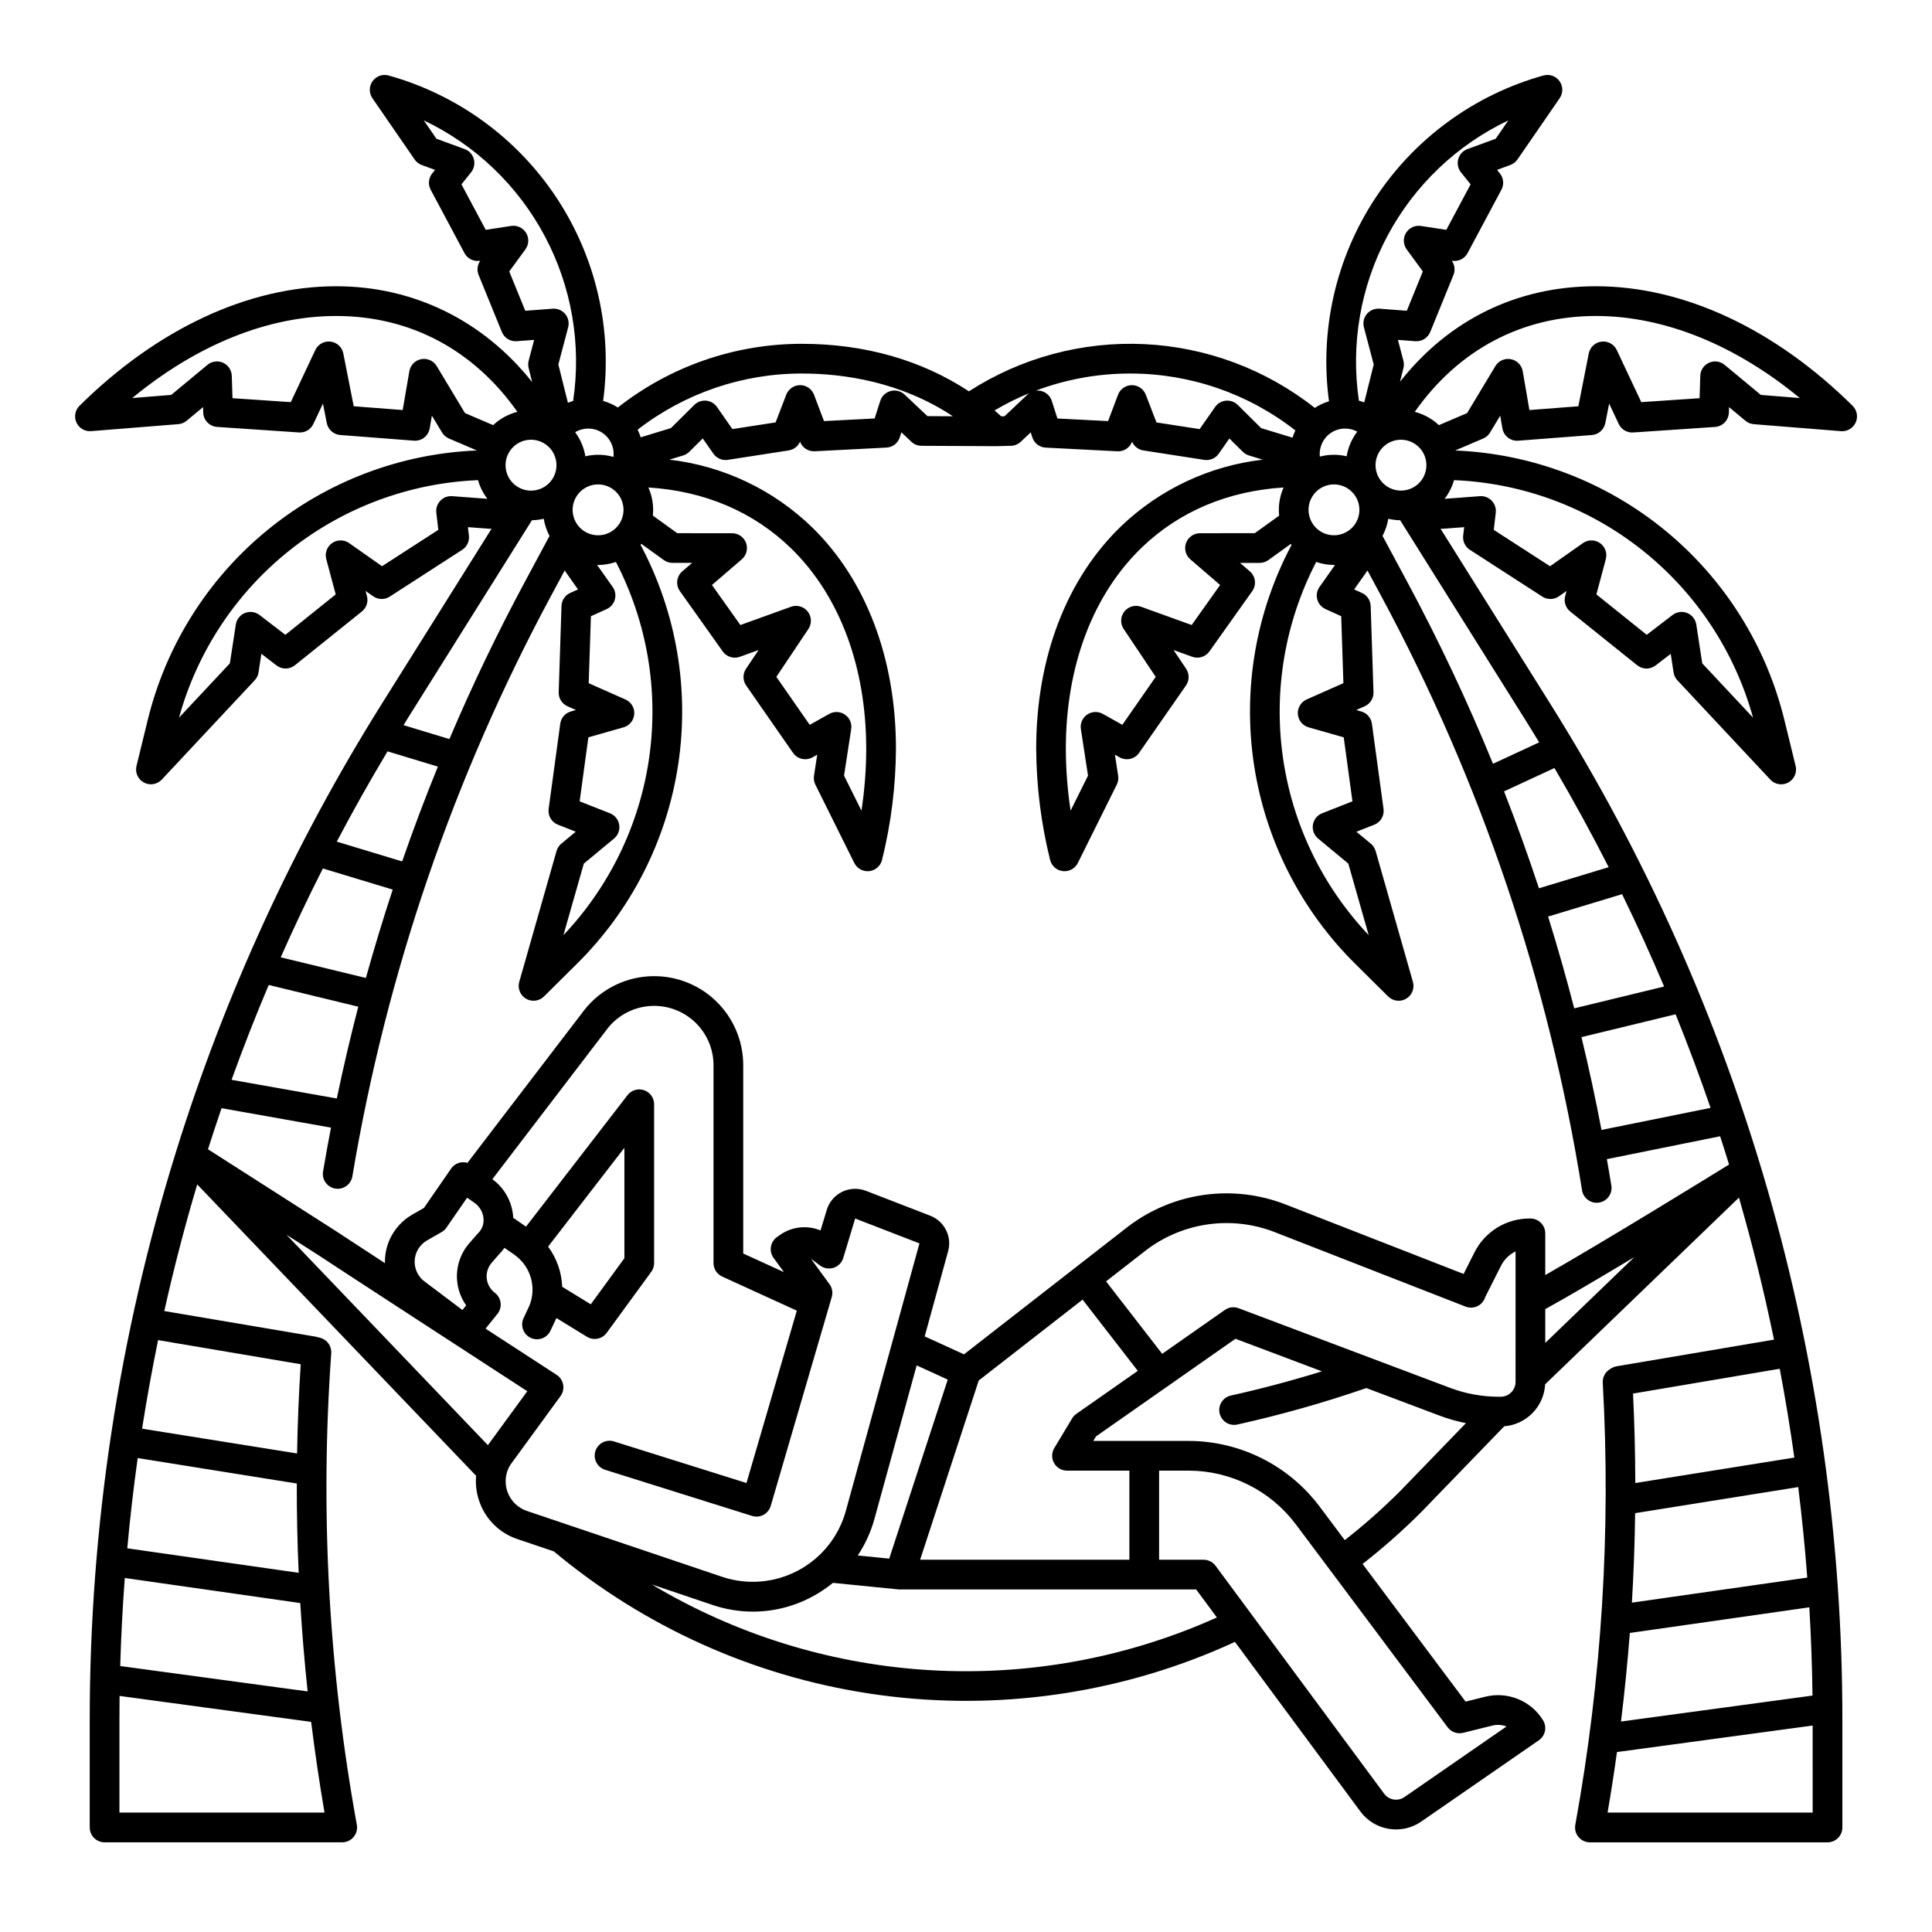 <?xml version="1.0" encoding="UTF-8"?>
<!-- The Best Svg Icon site in the world: iconSvg.co, Visit us! https://iconsvg.co -->
<svg fill="#000000" width="800px" height="800px" version="1.1" viewBox="144 144 512 512" xmlns="http://www.w3.org/2000/svg">
 <path d="m634.95 251.53c-20.664-20.422-44.812-31.672-68.016-31.672-20.918 0-38.984 8.898-51.922 25.316l0.914-3.648c0.16-0.641 0.156-1.312-0.016-1.953l-1.445-5.5 4.613 0.352 0.004-0.004c1.703 0.129 3.297-0.855 3.941-2.438l6.16-15.113c0.508-1.25 0.34-2.676-0.441-3.773l0.117 0.02v-0.004c1.648 0.254 3.281-0.562 4.066-2.039l8.965-16.797c0.742-1.387 0.586-3.082-0.395-4.309l-0.762-0.953 3.516-1.289h0.004c0.766-0.281 1.422-0.793 1.887-1.461l11.188-16.234v-0.004c0.941-1.363 0.926-3.176-0.039-4.523-0.965-1.348-2.672-1.949-4.269-1.5-18.293 5.109-34.125 16.664-44.566 32.531-10.445 15.867-14.797 34.977-12.258 53.801-1.328 0.406-2.594 1-3.758 1.766-12.91-10.203-28.691-16.113-45.129-16.902-16.438-0.785-32.707 3.586-46.535 12.508-12.535-8.266-27.605-12.594-44.266-12.594-17.691-0.008-34.871 5.938-48.773 16.879-1.207-0.77-2.519-1.359-3.898-1.746 2.519-18.812-1.844-37.898-12.289-53.746s-26.266-27.387-44.547-32.492c-1.594-0.449-3.301 0.148-4.266 1.5-0.965 1.348-0.98 3.156-0.039 4.523l11.188 16.234c0.461 0.672 1.121 1.184 1.887 1.465l3.516 1.285-0.762 0.953v0.004c-0.98 1.227-1.133 2.922-0.391 4.309l8.957 16.793c0.785 1.473 2.418 2.289 4.07 2.039l0.117-0.02c-0.785 1.098-0.953 2.523-0.441 3.773l6.164 15.117c0.641 1.578 2.231 2.566 3.934 2.438l4.613-0.352-1.445 5.5v0.004c-0.168 0.641-0.172 1.312-0.012 1.953l0.934 3.734c-12.938-16.277-31.34-25.402-51.941-25.402-23.199 0-47.355 11.246-68.016 31.672-1.176 1.164-1.5 2.938-0.812 4.438 0.691 1.504 2.246 2.418 3.894 2.285l23.105-1.852h-0.004c0.809-0.062 1.578-0.375 2.203-0.895l4.359-3.621 0.047 1.441-0.004 0.004c0.062 2.023 1.652 3.668 3.668 3.805l21.688 1.465c1.621 0.113 3.141-0.781 3.828-2.25l2.543-5.398 1.016 5.164v-0.004c0.344 1.734 1.797 3.027 3.559 3.164l19.531 1.504 0.004 0.004c2.023 0.152 3.832-1.258 4.18-3.258l0.578-3.379 2.688 4.465h0.004c0.426 0.707 1.062 1.266 1.82 1.59l7.406 3.172h0.004c-20.344 0.832-39.863 8.27-55.605 21.18-15.746 12.914-26.855 30.598-31.656 50.387l-2.941 12.035v-0.004c-0.426 1.742 0.375 3.547 1.949 4.398 1.574 0.852 3.523 0.535 4.746-0.773l24.629-26.32c0.543-0.582 0.898-1.309 1.016-2.094l0.754-4.922 4.019 3.086h0.004c1.438 1.105 3.445 1.086 4.859-0.051l17.75-14.25v0.004c1.219-0.977 1.742-2.582 1.34-4.09l-0.363-1.359 2.012 1.414c1.312 0.922 3.051 0.957 4.398 0.09l19.207-12.41c1.262-0.812 1.945-2.273 1.773-3.762l-0.262-2.238 5.664 0.422c0.199 0.012 0.402 0.008 0.602-0.008l-29.051 46.34c-23.203 37.02-41.531 76.883-54.52 118.6l-0.023 0.07c-15.184 48.773-22.906 99.562-22.898 150.65v28.527c0 1.043 0.414 2.043 1.152 2.781 0.738 0.738 1.738 1.152 2.785 1.152h62.977c1.164 0 2.273-0.516 3.019-1.414 0.75-0.895 1.062-2.078 0.852-3.227-7.492-41.207-9.77-83.191-6.781-124.97 0.137-1.895-1.102-3.617-2.945-4.094l-0.957-0.246c-0.105-0.027-0.215-0.051-0.324-0.07l-40.016-6.773c2.508-11.27 5.414-22.457 8.723-33.555l73.906 77.215 0.004 0.004c-0.191 2.168 0.059 4.348 0.73 6.418 1.555 4.887 5.356 8.738 10.223 10.355l9.637 3.254c23.93 19.98 52.875 33.016 83.695 37.688s62.332 0.801 91.105-11.191c1.871-0.777 3.766-1.613 5.707-2.508l33.207 44.895c3.773 5.152 10.973 6.348 16.207 2.691l31.121-21.516c1.727-1.195 2.215-3.531 1.105-5.312-3.199-5.188-9.391-7.707-15.301-6.227l-5.215 1.297-27.301-36.484c5.438-4.246 10.613-8.82 15.496-13.695l22.051-22.789c5.887-0.477 10.52-5.231 10.84-11.129l51.355-49.473c3.582 12.418 6.68 24.961 9.289 37.641l-41.672 7.055v-0.004c-0.496 0.082-0.973 0.262-1.402 0.523l-0.438 0.27c-1.23 0.758-1.949 2.129-1.867 3.574 2.184 39.203-0.258 78.527-7.277 117.16-0.211 1.148 0.102 2.328 0.848 3.223 0.746 0.898 1.852 1.418 3.019 1.418h62.977c1.043 0 2.043-0.414 2.781-1.152 0.738-0.738 1.152-1.738 1.152-2.781v-28.527c0.035-95.27-26.809-188.62-77.441-269.32l-29.051-46.34c0.199 0.016 0.402 0.02 0.602 0.008l5.664-0.422-0.262 2.238c-0.176 1.488 0.512 2.949 1.773 3.762l19.207 12.41c1.348 0.867 3.086 0.832 4.398-0.09l2.012-1.414-0.363 1.359c-0.402 1.508 0.121 3.113 1.34 4.09l17.75 14.246c1.414 1.137 3.422 1.16 4.863 0.055l4.019-3.086 0.754 4.922c0.117 0.781 0.473 1.512 1.016 2.094l24.629 26.32c1.223 1.309 3.172 1.625 4.746 0.773 1.578-0.852 2.379-2.66 1.953-4.398l-2.941-12.035h-0.004c-4.797-19.789-15.91-37.477-31.656-50.391-15.746-12.91-35.27-20.344-55.613-21.176l7.418-3.168h-0.004c0.762-0.324 1.402-0.883 1.828-1.59l2.688-4.465 0.578 3.379v-0.004c0.352 2 2.156 3.41 4.184 3.258l19.531-1.504c1.762-0.137 3.219-1.43 3.559-3.164l1.016-5.164 2.543 5.398v0.004c0.691 1.465 2.211 2.359 3.828 2.25l21.688-1.465c2.019-0.137 3.606-1.785 3.668-3.809l0.047-1.441 4.359 3.621c0.621 0.52 1.391 0.832 2.199 0.895l23.105 1.852c1.648 0.129 3.203-0.781 3.891-2.285s0.363-3.277-0.812-4.438zm-454.46 278.87 42.16 6.746c-0.016 7.894 0.152 15.785 0.504 23.668l-45.426-6.496c0.73-7.996 1.648-15.969 2.762-23.918zm49.508 93.953h-54.348v-24.59c0-2.109 0.012-4.215 0.039-6.324l50.766 6.879c0.996 8.035 2.176 16.047 3.543 24.035zm-54.137-38.836c0.223-7.793 0.625-15.574 1.207-23.336l46.504 6.644c0.473 7.82 1.125 15.629 1.957 23.418zm47.832-79.98c-0.508 7.871-0.832 15.754-0.969 23.645l-41.07-6.57c1.23-7.852 2.644-15.676 4.242-23.469zm400.68 118.82h-54.348c0.918-5.332 1.746-10.684 2.488-16.047l51.855-7.023zm-0.043-31.012-50.75 6.875c0.961-7.805 1.738-15.629 2.344-23.469l47.566-6.797c0.457 7.777 0.738 15.574 0.84 23.391zm-1.383-31.266-46.48 6.641c0.477-7.898 0.762-15.801 0.859-23.715l43.223-6.914c0.992 7.965 1.789 15.961 2.394 23.992zm-3.422-31.805-42.152 6.746c-0.02-7.906-0.219-15.809-0.602-23.707l38.875-6.578c1.48 7.809 2.769 15.656 3.875 23.543zm-104.26-269.74c3.34-0.004 6.18 2.441 6.672 5.746 0.492 3.305-1.512 6.473-4.711 7.441-3.195 0.969-6.621-0.551-8.047-3.574-1.43-3.019-0.426-6.633 2.356-8.484 1.105-0.734 2.402-1.129 3.731-1.129zm28.461-84.633-3.356 4.871-7.477 2.738h-0.004c-1.188 0.434-2.094 1.414-2.438 2.633-0.34 1.219-0.074 2.527 0.715 3.516l2.559 3.199-6.434 12.051-6.738-1.031v0.004c-1.57-0.238-3.129 0.492-3.953 1.848-0.824 1.359-0.75 3.078 0.188 4.363l4.277 5.84-4.246 10.422-7.266-0.551c-1.27-0.094-2.508 0.43-3.324 1.406-0.812 0.977-1.105 2.289-0.781 3.519l2.598 9.871-2.508 10.031c-0.465-0.172-0.934-0.316-1.414-0.441v0.004c-2.219-14.992 0.426-30.301 7.555-43.676 7.129-13.371 18.363-24.105 32.047-30.617zm-46.996 82.801c2.082-1.383 4.762-1.504 6.961-0.309-1.461 1.91-2.426 4.152-2.812 6.527-2.34-0.559-4.781-0.527-7.106 0.082-0.258-2.484 0.879-4.91 2.957-6.301zm-2.957 14.805v0.004c2.769-1.852 6.477-1.398 8.723 1.066 2.242 2.461 2.352 6.195 0.254 8.785-1.238 1.523-3.078 2.434-5.043 2.488-1.961 0.055-3.852-0.746-5.176-2.199-1.32-1.453-1.945-3.41-1.707-5.359 0.242-1.949 1.316-3.699 2.953-4.789zm-0.68 29.344v0.004c0.305 1.129 1.102 2.066 2.172 2.551l4.168 1.891 0.582 17.75-9.742 4.316v0.004c-1.512 0.672-2.441 2.219-2.328 3.871 0.113 1.648 1.25 3.055 2.84 3.508l9.316 2.656 2.312 16.957-8.039 3.168h0.004c-1.293 0.508-2.223 1.664-2.441 3.039-0.223 1.375 0.301 2.762 1.371 3.652l8.008 6.641 5.402 18.961c-12.305-13-20.258-29.504-22.75-47.23-2.492-17.723 0.598-35.781 8.84-51.672 1.52 0.527 3.117 0.797 4.731 0.805 0.086 0 0.172-0.008 0.262-0.008l-4.117 5.836-0.004-0.004c-0.68 0.961-0.898 2.172-0.59 3.309zm-49.578-59.863c15.863-0.008 31.273 5.301 43.77 15.078-0.301 0.625-0.551 1.266-0.758 1.922l-8.309-2.535-6.199-6.144-0.004 0.004c-0.824-0.82-1.969-1.23-3.125-1.129-1.16 0.105-2.211 0.715-2.875 1.672l-4.094 5.863-11.449-1.77-2.824-7.348-0.004-0.004c-0.582-1.52-2.043-2.523-3.672-2.523h-0.012c-1.633 0.004-3.094 1.016-3.672 2.543l-2.637 6.977-13.426-0.688-1.492-4.668 0.004-0.004c-0.578-1.805-2.363-2.941-4.246-2.703 7.996-3.016 16.477-4.551 25.023-4.543zm39.469 37.66-6.441 4.652-14.531 0.008c-1.645 0-3.117 1.023-3.688 2.566-0.57 1.543-0.125 3.277 1.121 4.352l7.902 6.801-7.539 10.609-13.414-4.84c-1.598-0.578-3.387-0.062-4.438 1.277-1.047 1.34-1.113 3.203-0.168 4.613l8.492 12.684-8.844 12.715-5.18-2.898c-1.312-0.734-2.93-0.656-4.168 0.203-1.234 0.855-1.875 2.344-1.645 3.832l1.895 12.328-4.617 9.285c-0.824-5.43-1.246-10.914-1.262-16.406 0-21.941 7.184-40.914 20.211-53.414 9.926-9.516 22.777-14.902 37.492-15.824v0.004c-1.035 2.34-1.441 4.906-1.18 7.453zm-66.23-32.449v-0.004c-0.164 0.113-0.316 0.234-0.461 0.371l-6.086 5.746-0.867 0.023c-0.59-0.531-1.172-1.059-1.77-1.566l-0.004-0.004c2.945-1.742 6.016-3.269 9.188-4.566zm-60.246-5.211c11.051 0 26.129 2.144 40.02 11.328l-6.742-0.035-6.055-5.715 0.004 0.004c-0.984-0.93-2.375-1.289-3.688-0.949-1.309 0.336-2.352 1.324-2.766 2.613l-1.492 4.668-13.426 0.688-2.637-6.977h0.004c-0.578-1.527-2.039-2.539-3.672-2.543h-0.012c-1.629 0-3.09 1.004-3.676 2.523l-2.824 7.348-11.449 1.77-4.094-5.863v0.004c-0.664-0.953-1.719-1.566-2.875-1.668-1.156-0.105-2.301 0.309-3.129 1.125l-6.199 6.144-8.008 2.441h0.004c-0.223-0.691-0.492-1.367-0.816-2.019 12.453-9.66 27.77-14.898 43.527-14.887zm11.426 90.402c-1.238-0.859-2.856-0.934-4.168-0.199l-5.18 2.898-8.844-12.715 8.492-12.684c0.949-1.41 0.879-3.273-0.168-4.613-1.047-1.34-2.84-1.855-4.438-1.277l-13.414 4.84-7.535-10.609 7.906-6.801c1.246-1.074 1.695-2.809 1.125-4.352-0.574-1.543-2.043-2.566-3.688-2.566l-14.539-0.008-6.461-4.668c0.258-2.543-0.152-5.109-1.191-7.445 14.918 0.926 27.922 6.461 37.891 16.195 12.793 12.496 19.836 31.332 19.836 53.047h0.004c-0.012 5.492-0.434 10.977-1.262 16.406l-4.617-9.285 1.895-12.328c0.23-1.488-0.406-2.981-1.645-3.836zm-59.836 29.184c-0.223-1.375-1.148-2.531-2.445-3.043l-8.039-3.168 2.312-16.957 9.316-2.656 0.004 0.004c1.59-0.457 2.727-1.859 2.84-3.512 0.117-1.648-0.812-3.195-2.328-3.867l-9.742-4.316 0.582-17.75 4.176-1.891 0.004-0.004c1.066-0.484 1.863-1.422 2.172-2.555 0.309-1.133 0.094-2.344-0.586-3.305l-4.121-5.832c0.078 0 0.156 0.008 0.234 0.008l0.004 0.004c1.613-0.008 3.219-0.281 4.746-0.809 8.242 15.887 11.332 33.949 8.84 51.672-2.492 17.727-10.441 34.234-22.75 47.234l5.402-18.961 8.008-6.641c1.07-0.891 1.594-2.281 1.371-3.656zm0.012-79.715h-0.004c-1.188 1.781-3.148 2.891-5.285 2.992-2.137 0.105-4.195-0.812-5.547-2.473l-0.016-0.02c-1.602-1.977-1.953-4.684-0.91-7 1.043-2.32 3.297-3.856 5.836-3.973 2.543-0.117 4.93 1.203 6.184 3.414 1.25 2.215 1.148 4.941-0.262 7.059zm-4.481-24.156c2.102 1.41 3.238 3.875 2.945 6.387-2.426-0.695-4.992-0.754-7.445-0.164-0.375-2.312-1.305-4.504-2.703-6.383 2.231-1.34 5.035-1.277 7.203 0.16zm-20.426-32.344-4.246-10.422 4.281-5.844c0.938-1.285 1.012-3.008 0.188-4.367s-2.387-2.09-3.961-1.848l-6.738 1.031-6.434-12.051 2.559-3.199v-0.004c0.789-0.988 1.059-2.297 0.715-3.516-0.34-1.219-1.246-2.199-2.438-2.633l-7.473-2.738-3.356-4.871h-0.004c13.699 6.519 24.938 17.266 32.066 30.656s9.766 28.719 7.523 43.719c-0.465 0.133-0.922 0.285-1.379 0.465l-2.535-10.137 2.598-9.867c0.324-1.23 0.031-2.543-0.781-3.519-0.816-0.977-2.051-1.5-3.32-1.406zm5.262 35.305c2.785 1.855 3.789 5.469 2.363 8.496-1.43 3.023-4.859 4.547-8.059 3.574-3.203-0.969-5.207-4.141-4.715-7.449 0.492-3.309 3.336-5.758 6.68-5.75 1.328 0 2.629 0.395 3.734 1.129zm-24.637 13.828c-1.172-0.09-2.32 0.352-3.133 1.199-0.812 0.852-1.203 2.016-1.066 3.184l0.531 4.543-14.918 9.637-8.711-6.125c-1.355-0.953-3.16-0.957-4.516-0.008-1.359 0.945-1.98 2.644-1.551 4.242l2.504 9.359-13.34 10.711-6.848-5.254c-1.105-0.848-2.574-1.047-3.863-0.531-1.293 0.52-2.215 1.684-2.422 3.059l-1.574 10.289-13.477 14.391c4.84-17.531 15.121-33.07 29.359-44.383 14.242-11.312 31.707-17.812 49.879-18.562 0.504 1.789 1.344 3.469 2.481 4.945zm3.398-22.023-7.492-12.449c-0.848-1.41-2.481-2.144-4.098-1.84-1.617 0.305-2.875 1.582-3.152 3.203l-1.766 10.281-12.977-1-2.758-13.992c-0.328-1.668-1.691-2.938-3.379-3.144s-3.316 0.691-4.043 2.231l-6.5 13.812-15.449-1.047-0.184-5.93h-0.004c-0.047-1.5-0.945-2.848-2.316-3.465-1.371-0.617-2.973-0.398-4.129 0.559l-9.602 7.969-10.332 0.828c17.094-14.094 35.965-21.746 54.039-21.746 19.633 0 36.449 8.965 48.023 25.402v-0.004c-2.402 0.613-4.609 1.824-6.414 3.527zm-15.344 81.164 33.09-52.766c1.051-0.016 2.102-0.148 3.125-0.387 0.258 1.59 0.777 3.129 1.531 4.555l-6.539 12.172c-7.316 13.609-13.98 27.492-19.988 41.652l-12.16-3.684c0.316-0.512 0.629-1.031 0.949-1.543zm-5.188 8.484 13.348 4.043c-3.379 8.297-6.535 16.672-9.469 25.129l-17.324-5.246c4.262-8.094 8.746-16.066 13.453-23.926zm-17.121 31.035 18.5 5.602c-2.551 7.746-4.918 15.555-7.106 23.418l-22.574-5.473c3.516-7.945 7.242-15.793 11.18-23.547zm-14.355 30.879 23.73 5.754c-2.09 8.055-3.988 16.164-5.691 24.328l-27.891-4.953c3.055-8.465 6.336-16.84 9.848-25.129zm58.223 121.76c-0.055 0.059-0.105 0.117-0.156 0.18l-53.367-55.754 8.574 5.484c4.691 3.129 43.238 28.184 55.246 35.988zm-8.281-43.184c0.238 2.277 1.059 4.461 2.379 6.332l-0.992 1.23-9.719-7.324-0.129-0.094c-1.84-1.273-2.902-3.402-2.809-5.637 0.094-2.238 1.332-4.269 3.273-5.383l3.871-2.219c0.508-0.297 0.945-0.699 1.281-1.184l5.473-7.922 1.855 1.277v0.004c1.426 0.957 2.344 2.512 2.496 4.223 0.141 1.465-0.398 2.91-1.457 3.926-0.082 0.082-0.164 0.164-0.238 0.25l-2.066 2.367v0.004c-2.43 2.793-3.598 6.465-3.219 10.148zm18.484 60.812c-2.391-0.805-4.285-2.656-5.144-5.027-0.863-2.371-0.598-5.004 0.719-7.156l13.332-18.266c0.637-0.871 0.887-1.969 0.691-3.031-0.195-1.062-0.82-2-1.727-2.59-0.211-0.137-8.512-5.531-18.836-12.242l3.141-3.898c0.668-0.828 0.973-1.895 0.844-2.949-0.129-1.059-0.684-2.016-1.531-2.66-1.211-0.914-1.988-2.293-2.144-3.801-0.152-1.512 0.324-3.019 1.32-4.16l1.961-2.25c0.52-0.523 0.992-1.09 1.414-1.695l2.621 1.812c0.113 0.074 0.219 0.156 0.395 0.297h-0.004c4.055 3.098 5.523 8.531 3.586 13.254l-1.508 3.215h-0.004c-0.457 0.949-0.516 2.039-0.164 3.027 0.352 0.992 1.086 1.801 2.035 2.25 0.953 0.445 2.043 0.492 3.031 0.129 0.984-0.359 1.789-1.102 2.223-2.059l1.555-3.305 0.008-0.016 8.09 4.961-0.004-0.004c1.75 1.07 4.027 0.621 5.238-1.035l11.809-16.172c0.492-0.672 0.758-1.484 0.758-2.32v-42.086c0-1.684-1.074-3.184-2.668-3.727s-3.356-0.012-4.387 1.32l-26.895 34.84-3.402-2.356c-0.008-0.148 0-0.297-0.012-0.438-0.332-3.902-2.34-7.473-5.504-9.781l30.664-40.117c2.75-3.383 6.777-5.477 11.129-5.777 4.352-0.301 8.629 1.219 11.816 4.195 3.188 2.973 5 7.137 5 11.5v52.426c0 1.539 0.898 2.938 2.301 3.578l19.777 9.035-13.344 45.676-35.105-11.02c-2.074-0.652-4.285 0.5-4.938 2.574-0.648 2.074 0.504 4.285 2.574 4.938l38.938 12.227c1.008 0.316 2.106 0.215 3.035-0.285 0.934-0.5 1.625-1.352 1.922-2.367l16.172-55.352c0.344-1.172 0.121-2.438-0.602-3.426l-4.894-6.691c0.078 0.051 0.156 0.098 0.23 0.156l2.207 1.629h0.004c1.027 0.762 2.363 0.973 3.578 0.57 1.215-0.402 2.156-1.371 2.527-2.598l3.156-10.453 17.035 6.594-19.508 70.891h0.004c-1.867 6.785-6.449 12.504-12.664 15.805-6.215 3.301-13.52 3.898-20.188 1.648zm5.609-70.047 20.219-26.191v29.27l-8.91 12.203-7.578-4.644 0.004-0.004c-0.145-3.84-1.445-7.547-3.731-10.633zm134.09 57.367c0.699 1.234 2.008 1.996 3.426 1.992h16.531v23.617h-55.457l15.531-47.496 27.527-21.441 14.625 18.883-16.297 11.406 0.004 0.004c-0.453 0.316-0.836 0.723-1.117 1.199l-4.723 7.871h-0.004c-0.727 1.215-0.746 2.731-0.043 3.965zm-43.691 25.316-8.336-0.836c1.988-2.984 3.481-6.269 4.43-9.727l11.184-40.648 8.234 3.762zm82.879 17.309 0.004-0.004c-47.512 19.844-101.62 15.961-145.81-10.465l16.066 5.422c3.461 1.176 7.094 1.777 10.754 1.781 5.457-0.008 10.832-1.359 15.645-3.934 1.969-1.047 3.828-2.281 5.555-3.691l17.277 1.73c0.129 0.012 0.262 0.02 0.395 0.02h78.582l5.496 7.43c-1.336 0.598-2.648 1.164-3.953 1.707zm65.121 27.395 0.004-0.004c0.949 1.27 2.562 1.844 4.098 1.461l7.75-1.922c1.242-0.309 2.551-0.227 3.742 0.242l-27.039 18.695c-1.746 1.219-4.144 0.82-5.402-0.895l-35.129-47.492c-0.02-0.023-0.035-0.047-0.051-0.07l-9.484-12.824h-0.004c-0.738-1.004-1.91-1.598-3.152-1.602h-11.809v-23.617h7.848c11.156 0.027 21.652 5.285 28.359 14.199l9.047 12.086c0.012 0.016 0.02 0.035 0.031 0.051s0.027 0.023 0.039 0.039zm-12.676-62.516c-4.602 4.594-9.48 8.906-14.602 12.914l-6.691-8.941c-8.195-10.898-21.027-17.324-34.66-17.355h-25.297l0.715-1.191 36.973-25.879 22.914 8.629c-7.953 2.461-16.027 4.613-24.113 6.41h-0.004c-1.023 0.223-1.914 0.844-2.477 1.727-0.562 0.879-0.754 1.949-0.527 2.973 0.227 1.02 0.852 1.91 1.734 2.469 0.883 0.562 1.953 0.746 2.973 0.516 11.566-2.57 22.98-5.797 34.18-9.664l19.402 7.305c2.273 0.855 4.613 1.52 6.992 1.996zm30.664-29.027c0 1.043-0.418 2.043-1.156 2.781-0.738 0.738-1.738 1.156-2.781 1.156h-0.449c-4.434 0-8.836-0.797-12.984-2.363l-56.027-21.098c-1.215-0.457-2.578-0.285-3.641 0.457l-16.613 11.629-14.871-19.199 10.703-8.332v-0.004c9.789-7.394 22.723-9.164 34.133-4.664l50.445 19.688c1.023 0.398 2.168 0.352 3.156-0.129 0.988-0.48 1.73-1.352 2.047-2.406l4.172-8.273c0.832-1.664 2.191-3.004 3.867-3.816zm7.871-10.332v-8.953c6.004-3.305 14.805-8.5 23.602-13.785zm48.703-47.27c-6.367 3.938-33.312 20.531-48.703 29.293v-11.051c0-1.043-0.414-2.047-1.152-2.785-0.738-0.738-1.742-1.152-2.785-1.152h-0.223c-3.031-0.008-6.004 0.828-8.586 2.418-2.578 1.59-4.664 3.867-6.023 6.578l-2.871 5.695-47.055-18.363c-13.973-5.504-29.805-3.328-41.773 5.738l-43.574 33.93-10.414-4.758 6.207-22.555h-0.004c1.086-3.894-0.973-7.977-4.746-9.43l-17.035-6.594c-2.043-0.789-4.324-0.691-6.297 0.27-1.969 0.961-3.449 2.699-4.082 4.797l-1.645 5.441v-0.004c-3.574-1.477-7.656-1.012-10.805 1.234l-0.742 0.527v0.004c-0.859 0.609-1.438 1.539-1.605 2.578-0.168 1.039 0.09 2.102 0.711 2.949l2.742 3.754-10.789-4.93v-49.898c0.004-6.555-2.719-12.809-7.512-17.277-4.793-4.465-11.227-6.734-17.762-6.269s-12.582 3.625-16.695 8.723c-0.023 0.027-0.043 0.055-0.062 0.082l-31.051 40.613c-1.621-0.496-3.379 0.125-4.336 1.527l-7.203 10.426-3.098 1.77c-2.691 1.551-4.812 3.922-6.051 6.766-0.832 1.922-1.23 4-1.172 6.094-6.609-4.309-11.715-7.644-13.227-8.648l-33.676-21.535c1.156-3.641 2.356-7.269 3.594-10.887l29.004 5.152c-0.738 3.863-1.449 7.738-2.102 11.625-0.359 2.144 1.09 4.172 3.231 4.531 0.219 0.035 0.438 0.055 0.656 0.055 1.922-0.004 3.559-1.391 3.879-3.285 9-53.812 26.785-105.78 52.641-153.83l3.637-6.766c0.074 0.137 0.156 0.266 0.242 0.395l3.281 4.641-2.066 0.938v-0.004c-1.363 0.621-2.262 1.961-2.309 3.457l-0.746 22.848h-0.004c-0.051 1.605 0.875 3.078 2.34 3.731l2.238 0.992-1.34 0.383c-1.5 0.426-2.606 1.703-2.82 3.25l-3.078 22.562c-0.246 1.801 0.77 3.531 2.461 4.195l4.723 1.859-3.82 3.168c-0.613 0.508-1.055 1.188-1.273 1.953l-9.879 34.668v-0.004c-0.488 1.723 0.242 3.555 1.781 4.469 1.543 0.91 3.504 0.664 4.773-0.594l8.797-8.719c14.352-14.23 23.738-32.707 26.762-52.691 3.027-19.984-0.465-40.414-9.961-58.258 0.07-0.086 0.137-0.184 0.207-0.273l5.941 4.293c0.672 0.484 1.477 0.746 2.305 0.746h5.215l-2.602 2.234c-1.539 1.324-1.82 3.606-0.641 5.262l11.344 15.969v0.004c1.023 1.441 2.883 2.023 4.547 1.422l4.949-1.785-3.32 4.957c-0.902 1.344-0.887 3.106 0.039 4.438l12.418 17.852 0.004-0.004c1.156 1.664 3.383 2.176 5.152 1.188l1.254-0.703-0.859 5.586c-0.121 0.801 0.004 1.625 0.367 2.352l10.32 20.762c0.738 1.48 2.32 2.344 3.965 2.16 1.645-0.184 2.996-1.379 3.387-2.984 2.391-9.633 3.625-19.52 3.684-29.445 0-23.852-7.887-44.691-22.207-58.68h-0.004c-10.289-9.988-23.594-16.293-37.844-17.934l3.66-1.117h0.004c0.609-0.188 1.168-0.52 1.621-0.969l3.566-3.539 2.824 4.039c0.859 1.23 2.348 1.867 3.828 1.637l16.129-2.5c1.332-0.207 2.465-1.082 3.004-2.316 0.609 1.598 2.176 2.625 3.883 2.539l19.012-0.973c1.637-0.082 3.051-1.172 3.547-2.734l0.418-1.309 2.637 2.488v0.004c0.727 0.688 1.684 1.07 2.684 1.078l19.66 0.098h0.02c0.035 0 0.066-0.008 0.098-0.008v0.008l3.938-0.098c0.969-0.023 1.895-0.406 2.602-1.074l2.637-2.488 0.418 1.309c0.5 1.559 1.914 2.648 3.547 2.731l19.012 0.973v0.004c1.711 0.086 3.281-0.941 3.883-2.543 0.539 1.238 1.672 2.109 3.004 2.316l16.129 2.5c1.484 0.23 2.969-0.402 3.832-1.633l2.824-4.039 3.566 3.539v-0.004c0.453 0.449 1.012 0.785 1.621 0.969l3.641 1.109v0.004c-14.035 1.625-27.16 7.773-37.395 17.516-14.598 13.996-22.633 34.984-22.633 59.094l0.004 0.004c0.055 9.926 1.293 19.809 3.68 29.441 0.391 1.609 1.746 2.801 3.387 2.984 1.645 0.184 3.227-0.676 3.965-2.156l10.32-20.762v-0.004c0.363-0.727 0.492-1.547 0.367-2.348l-0.859-5.586 1.254 0.703c1.77 0.988 4 0.473 5.156-1.188l12.418-17.852c0.926-1.328 0.941-3.09 0.039-4.438l-3.32-4.957 4.949 1.785 0.004 0.004c1.66 0.598 3.519 0.016 4.543-1.426l11.344-15.969h0.004c1.176-1.656 0.898-3.938-0.641-5.262l-2.59-2.231h5.211c0.824 0 1.629-0.262 2.301-0.742l5.93-4.281c0.07 0.09 0.137 0.188 0.211 0.277l-0.004-0.004c-9.488 17.844-12.977 38.27-9.949 58.25s12.41 38.457 26.762 52.688l8.797 8.719v-0.004c1.27 1.262 3.231 1.504 4.773 0.594 1.539-0.91 2.273-2.746 1.781-4.465l-9.879-34.668c-0.219-0.762-0.66-1.445-1.273-1.949l-3.82-3.168 4.723-1.859c1.691-0.664 2.707-2.398 2.461-4.195l-3.078-22.562c-0.215-1.551-1.32-2.824-2.82-3.254l-1.34-0.383 2.238-0.992c1.465-0.648 2.391-2.125 2.34-3.727l-0.746-22.848h-0.004c-0.047-1.5-0.941-2.84-2.309-3.457l-2.066-0.938 3.277-4.644h0.004c0.086-0.125 0.164-0.258 0.238-0.391l3.641 6.766c26.445 49.145 44.441 102.39 53.234 157.5 0.305 1.91 1.949 3.312 3.879 3.316 0.211 0 0.422-0.016 0.629-0.051 2.144-0.344 3.606-2.359 3.262-4.508-0.375-2.34-0.789-4.672-1.195-7.004l30.02-6.066c0.809 2.492 1.594 4.988 2.363 7.492zm-4.894-15.012-28.91 5.844c-1.57-8.25-3.336-16.449-5.305-24.594l24.949-6.051c3.309 8.191 6.398 16.457 9.266 24.805zm-12.309-32.16-23.824 5.781c-2.113-8.168-4.422-16.277-6.922-24.324l19.602-5.934c3.938 8.066 7.652 16.227 11.141 24.48zm-33.172-26.035c-2.852-8.641-5.934-17.203-9.25-25.684l13.359-6.188c5.059 8.633 9.848 17.391 14.367 26.277zm-3.699-44.773c1.27 2.023 2.523 4.059 3.758 6.102l-12.234 5.668h-0.004c-6.723-16.453-14.309-32.543-22.723-48.195l-6.551-12.188h-0.004c0.754-1.418 1.27-2.953 1.527-4.539 1.031 0.242 2.086 0.371 3.148 0.387zm60.445-0.445-13.473-14.398-1.574-10.289-0.004 0.004c-0.211-1.375-1.133-2.539-2.422-3.059-1.293-0.516-2.762-0.316-3.863 0.531l-6.848 5.254-13.34-10.707 2.504-9.359h-0.004c0.43-1.598-0.191-3.297-1.547-4.242-1.359-0.949-3.164-0.945-4.519 0.008l-8.711 6.129-14.918-9.637 0.531-4.543v-0.004c0.137-1.164-0.258-2.332-1.07-3.18s-1.961-1.289-3.133-1.203l-9.348 0.699c1.137-1.477 1.98-3.156 2.484-4.949 18.172 0.746 35.641 7.242 49.887 18.555 14.242 11.316 24.523 26.859 29.363 44.395zm2.059-85.531-9.602-7.969v0.004c-1.16-0.961-2.762-1.18-4.133-0.559-1.371 0.617-2.269 1.961-2.316 3.465l-0.184 5.93-15.449 1.047-6.5-13.812c-0.723-1.539-2.356-2.438-4.043-2.231-1.688 0.207-3.051 1.477-3.379 3.144l-2.754 13.992-12.977 1-1.766-10.281c-0.277-1.625-1.535-2.902-3.152-3.203-1.617-0.305-3.25 0.43-4.098 1.84l-7.492 12.449-7.477 3.195h-0.004c-1.797-1.695-4-2.91-6.394-3.519 11.559-16.445 28.387-25.41 48.016-25.41 18.078 0 36.945 7.652 54.031 21.746z"/>
</svg>